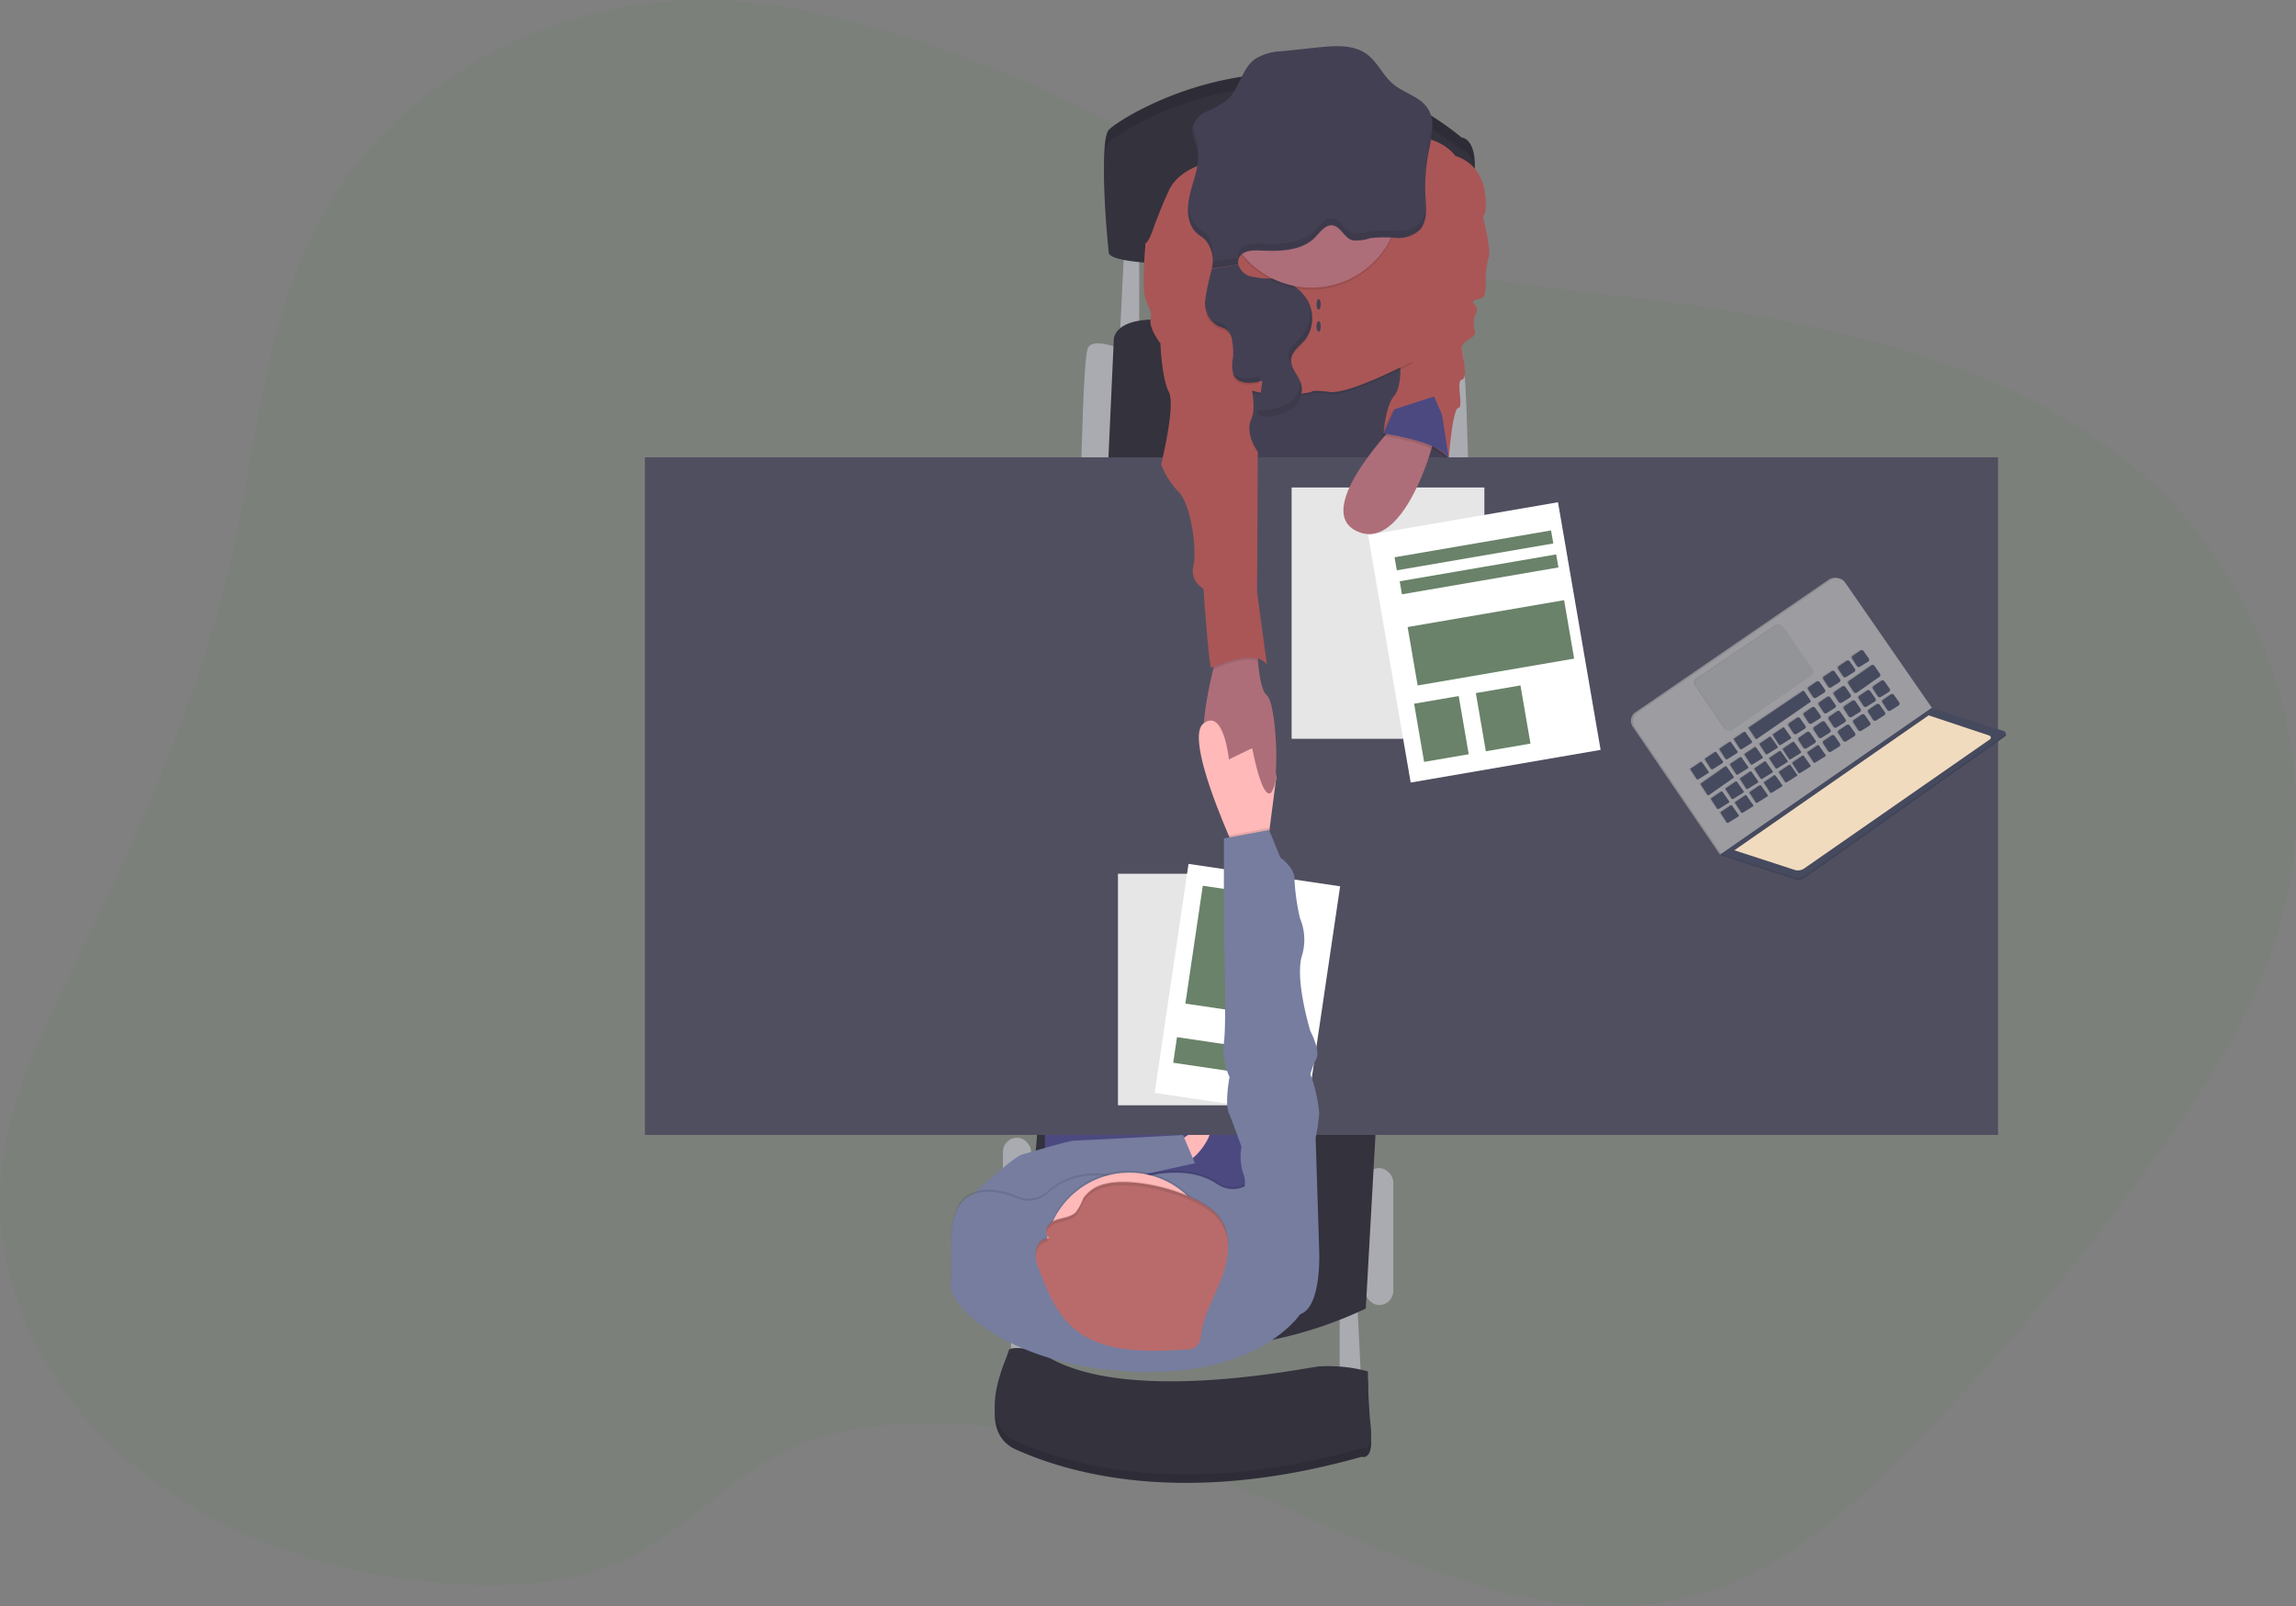<svg xmlns="http://www.w3.org/2000/svg" width="271.771" height="190.153" viewBox="0 0 271.771 190.153">
  <rect x="0" y="0" width="271.771" height="190.153" fill="#808080" stroke="none"/>
  <g id="Group_865" data-name="Group 865" transform="translate(-1174.115 -4639.173)">
    <g id="undraw_interview_rmcf" transform="translate(1174.114 4639.163)">
      <path id="Path_188" data-name="Path 188" d="M173.539,78.027c-11.047-4.2-22.721-7.711-34.638-7.27-17.522.647-34.342,10.506-42.58,24.982-6.989,12.266-7.851,26.642-10.862,40.253-3.7,16.768-10.814,32.708-18.4,48.293-4.076,8.373-8.378,16.926-9.047,26.1C57.08,223.131,63.59,235.827,73.8,244.3s23.769,12.947,37.378,13.922c7.242.519,14.81.038,21.242-3.116,6.806-3.337,11.767-9.365,18.6-12.654,6.332-3.048,13.74-3.474,20.849-3.078a98.926,98.926,0,0,1,27.218,5.415c9.937,3.489,19.177,8.546,29.078,12.085s20.992,5.515,31.124,2.562c9.526-2.775,17.046-9.513,23.827-16.336A289.576,289.576,0,0,0,313.5,207.158c6.119-8.576,11.814-17.622,14.519-27.617,5.174-19.109-1.945-40.667-17.735-53.717-13.083-10.812-30.64-15.5-47.826-18.352-15.672-2.6-33.793-2.757-48.22-9.526C200.484,91.484,187.965,83.517,173.539,78.027Z" transform="translate(-57.92 -70.71)" fill="#698269" opacity="0.2"/>
      <path id="Path_189" data-name="Path 189" d="M632.58,617v9.107h2.589l-.5-9.776Z" transform="translate(-474.008 -461.824)" fill="#aaabb0"/>
      <path id="Path_190" data-name="Path 190" d="M477.41,609.669v9.107H480L479.5,609Z" transform="translate(-357.735 -456.331)" fill="#aaabb0"/>
      <rect id="Rectangle_73" data-name="Rectangle 73" width="3.341" height="16.211" rx="1.671" transform="translate(161.58 138.298)" fill="#aaabb0"/>
      <rect id="Rectangle_74" data-name="Rectangle 74" width="3.341" height="19.803" rx="1.671" transform="translate(118.715 134.703)" fill="#aaabb0"/>
      <path id="Path_191" data-name="Path 191" d="M732.84,233.492s3.342-1.421,3.843,0,.752,13.7.752,13.7h-3.176Z" transform="translate(-563.654 -192.205)" fill="#aaabb0"/>
      <path id="Path_192" data-name="Path 192" d="M573.1,233.492s-3.344-1.421-3.845,0-.752,13.7-.752,13.7h3.176Z" transform="translate(-440.51 -192.205)" fill="#aaabb0"/>
      <path id="Path_193" data-name="Path 193" d="M529.411,115.251l-.5,10.195h2.256V115Z" transform="translate(-396.325 -86.165)" fill="#aaabb0"/>
      <path id="Path_194" data-name="Path 194" d="M581.17,238.77l.669-14.707s-.251-3.259,7.686-2.256,31.169,3.008,31.169,3.008V238.77Z" transform="translate(-450.004 -183.78)" fill="#33323d"/>
      <path id="Path_195" data-name="Path 195" d="M582.448,597.049l-1.253,22.476a48.712,48.712,0,0,1-40.695.5l2.005-23.646Z" transform="translate(-419.529 -464.6)" fill="#33323d"/>
      <path id="Path_196" data-name="Path 196" d="M580.25,161.348l.416,14.539h25.9l-1.5-19.217Z" transform="translate(-434.795 -117.389)" fill="#444053"/>
      <rect id="Rectangle_75" data-name="Rectangle 75" width="24.401" height="30.916" transform="translate(123.686 122.838)" fill="#4c4981"/>
      <path id="Path_197" data-name="Path 197" d="M612.812,604.832s3.509-2.757,4.094-1.923-2.086,4.429-3.173,4.011S612.812,604.832,612.812,604.832Z" transform="translate(-473.707 -469.375)" fill="#ffb9b9"/>
      <rect id="Rectangle_76" data-name="Rectangle 76" width="160.174" height="80.216" transform="translate(76.333 54.154)" fill="#504f60"/>
      <path id="Path_198" data-name="Path 198" d="M579.835,125.16s-1.253-11.7,0-13.118,22.31-14.875,41.78.917c0,0,1.837.085,1.5,4.261a50.153,50.153,0,0,0,.04,7.939S581.256,128.169,579.835,125.16Z" transform="translate(-448.586 -96.659)" fill="#33323d"/>
      <path id="Path_199" data-name="Path 199" d="M579.835,125.16s-1.253-11.7,0-13.118,22.31-14.875,41.78.917c0,0,1.837.085,1.5,4.261a50.153,50.153,0,0,0,.04,7.939S581.256,128.169,579.835,125.16Z" transform="translate(-448.586 -96.659)" opacity="0.1"/>
      <path id="Path_200" data-name="Path 200" d="M579.835,131.16s-1.253-11.7,0-13.118,22.31-14.875,41.78.917c0,0,1.837.085,1.5,4.261a50.153,50.153,0,0,0,.04,7.939S581.256,134.169,579.835,131.16Z" transform="translate(-448.586 -101.154)" fill="#33323d"/>
      <path id="Path_201" data-name="Path 201" d="M722.731,169.05s1.336,5.014.92,5.848a10.1,10.1,0,0,0-.341,3.176s.09,1.5-.579,1.669-1.253.251-.712.752,0,1.253,0,1.253a3.906,3.906,0,0,0,0,1.923c.293.752-1.715,1.065-1.544,2.005s.732,3.592,0,3.677.251,3.342-.409,3.342-1.128,5.848-1.128,5.848-4.637-3.926-7.728-2.84c0,0,.251-3.259,1.253-4.429s.7-4.176.7-4.176l4.974-14.958Z" transform="translate(-547.446 -144.391)" fill="#aa5656"/>
      <path id="Path_202" data-name="Path 202" d="M634.205,391.808c-1.085,1.2-2.256-5.212-2.256-5.212s-3.091,4.261-5.1,1.421c-1.389-1.968-.293-7.543.5-10.779.356-1.439.657-2.417.657-2.417l4.512-.752s.015.983.115,2.176c.135,1.612.429,3.612,1.053,4.091C634.792,381.167,635.293,390.6,634.205,391.808Z" transform="translate(-483.738 -298.017)" fill="#ae6e79"/>
      <path id="Path_203" data-name="Path 203" d="M611.239,138.388s-7.856-.083-9.776,4.094-2.005,5.6-2.757,6.267,8.187,4.179,8.187,4.179l.419,14.371a4.775,4.775,0,0,1,4.595-.973,15.462,15.462,0,0,0,6.435,0s-.168-.3,2.173,0,9.776-3.622,9.776-3.622.123-6.287-.043-7.626,5.3-11.175,5.3-11.175,4.261-4.094-.165-5.515c0,0-1.567-2.361-5.6-2.339S611.239,138.388,611.239,138.388Z" transform="translate(-463.11 -119.663)" opacity="0.1"/>
      <path id="Path_204" data-name="Path 204" d="M611.239,137.388s-7.856-.083-9.776,4.094-2.005,5.6-2.757,6.267,8.187,4.179,8.187,4.179l.419,14.371a4.775,4.775,0,0,1,4.595-.973,15.462,15.462,0,0,0,6.435,0s-.168-.3,2.173,0,9.776-3.622,9.776-3.622,2.923-4.763,2.757-6.1,5.848-11.448,5.848-11.448.92-5.347-3.509-6.768c0,0-1.567-2.361-5.6-2.339S611.239,137.388,611.239,137.388Z" transform="translate(-463.11 -118.913)" fill="#aa5656"/>
      <path id="Path_205" data-name="Path 205" d="M636.2,376.246c-1.722-.536-4.424.647-5.284,1,.356-1.439.657-2.417.657-2.417l4.512-.752S636.1,375.063,636.2,376.246Z" transform="translate(-487.283 -298.025)" opacity="0.1"/>
      <path id="Path_206" data-name="Path 206" d="M600.6,185.71h-2.422s-.5,5.1,0,6.6.752,1.286.584,2.4,1.171,2.818,1.171,2.818.165,4.2,1,5.766-.92,8.578-.92,8.578a10.09,10.09,0,0,0,2.088,3.259c1.421,1.419,2.173,6.683,1.755,8.688a2.408,2.408,0,0,0,1.171,2.757s.669,9.36.92,9.36,5.1-2.507,6.6-.336L611.374,227l.085-16.627s-1.589-2.091-.752-3.928-.669-6.184-.669-6.184l-2.173-9.691Z" transform="translate(-462.579 -156.875)" fill="#aa5656"/>
      <path id="Path_207" data-name="Path 207" d="M532.877,711.711s-3.509-.752-3.592,0-4.179,8.44.92,10.7,18.715,7.1,40.86.835c0,0,1.419.5,1.085-2.589s-.333-6.517-.333-6.517a17.945,17.945,0,0,0-5.851-.584C563.459,713.887,541.651,718.314,532.877,711.711Z" transform="translate(-409.901 -550.77)" fill="#33323d"/>
      <path id="Path_208" data-name="Path 208" d="M532.877,711.711s-3.509-.752-3.592,0-4.179,8.44.92,10.7,18.715,7.1,40.86.835c0,0,1.419.5,1.085-2.589s-.333-6.517-.333-6.517a17.945,17.945,0,0,0-5.851-.584C563.459,713.887,541.651,718.314,532.877,711.711Z" transform="translate(-409.901 -550.77)" opacity="0.1"/>
      <path id="Path_209" data-name="Path 209" d="M532.877,707.711s-3.509-.752-3.592,0-4.179,8.44.92,10.7,18.715,7.1,40.86.835c0,0,1.419.5,1.085-2.589s-.333-6.518-.333-6.518a17.941,17.941,0,0,0-5.851-.584C563.459,709.887,541.651,714.314,532.877,707.711Z" transform="translate(-409.901 -547.773)" fill="#33323d"/>
      <path id="Path_210" data-name="Path 210" d="M627.787,196.191a33.019,33.019,0,0,0-.78,3.645,3.124,3.124,0,0,0,1.549,3.138,5.22,5.22,0,0,1,.925.376,2.034,2.034,0,0,1,.714,1.386,7.571,7.571,0,0,1,.088,2.061,3.488,3.488,0,0,0,.13,2.041c.6,1.07,2.161.912,3.349.612l-.409,3.166a.6.6,0,0,0,.732.835,6.388,6.388,0,0,0,2.981-.752,2.682,2.682,0,0,0,1.376-2.577c-.2-1.183-1.419-2.123-1.253-3.311.128-.92,1.028-1.5,1.619-2.211a4.252,4.252,0,0,0,.288-4.723,5.373,5.373,0,0,0-4.131-2.537,11.062,11.062,0,0,1-2.757-.3,2.091,2.091,0,0,1-1.278-1.349" transform="translate(-484.345 -164.353)" fill="#444053"/>
      <path id="Path_211" data-name="Path 211" d="M513.84,615.674l.875-1.905s4.723-4.4,5.808-4.708,5.515-1.652,6.184-1.652,12.87-.669,12.87-.669L541,610.084l-15.311,3.361-5.161,3.76Z" transform="translate(-399.552 -472.363)" fill="#767d9f"/>
      <path id="Path_212" data-name="Path 212" d="M633.169,417.7l-.8,6.154-.308,2.369-3.592.5s-.389-.832-.937-2.111c-1.667-3.88-4.805-11.882-2.986-13.263,2.419-1.84,3.008,4.261,3.008,4.261l2.757-1.339Z" transform="translate(-482.094 -325.69)" fill="#ffb9b9"/>
      <rect id="Rectangle_77" data-name="Rectangle 77" width="18.141" height="27.406" transform="translate(132.334 103.454)" fill="#fff"/>
      <rect id="Rectangle_78" data-name="Rectangle 78" width="18.141" height="27.406" transform="translate(132.334 103.454)" opacity="0.1"/>
      <rect id="Rectangle_79" data-name="Rectangle 79" width="18.141" height="27.406" transform="translate(140.683 102.285) rotate(8.41)" fill="#fff"/>
      <rect id="Rectangle_80" data-name="Rectangle 80" width="9.338" height="14.105" transform="translate(142.372 104.871) rotate(8.41)" fill="#698269"/>
      <rect id="Rectangle_81" data-name="Rectangle 81" width="11.313" height="3.063" transform="translate(139.319 122.796) rotate(8.41)" fill="#698269"/>
      <circle id="Ellipse_27" data-name="Ellipse 27" cx="10.486" cy="10.486" r="10.486" transform="translate(144.745 13.336)" opacity="0.1"/>
      <circle id="Ellipse_28" data-name="Ellipse 28" cx="10.486" cy="10.486" r="10.486" transform="translate(144.745 13.085)" fill="#ae6e79"/>
      <path id="Path_213" data-name="Path 213" d="M624.857,118.381a1.193,1.193,0,0,1,.073-.81c.4-.83,1.534-.9,2.454-.86,2.163.1,4.537.113,6.229-1.253.7-.562,1.486-1.973,2.507-1.7.907.238,1.286,1.469,2.231,1.742a4.579,4.579,0,0,0,2.091-.251,15.1,15.1,0,0,1,3.048-.025,3.75,3.75,0,0,0,2.818-.93c.938-1,.785-2.569.7-3.943a21.23,21.23,0,0,1,.358-5.3c.341-1.735.865-3.675-.093-5.161-.912-1.416-2.8-1.8-4.094-2.89-1.208-1-1.847-2.61-3.123-3.54-1.607-1.171-3.79-1-5.766-.8l-4.287.456a6.406,6.406,0,0,0-3.166.91c-1.642,1.188-1.867,3.657-3.422,4.958a13.925,13.925,0,0,1-2.366,1.293,2.842,2.842,0,0,0-1.642,2.005,6.167,6.167,0,0,0,.529,2.171c.469,1.73-.263,3.509-.732,5.252s-.559,3.858.8,5.014c.276.236.6.416.865.662a3.8,3.8,0,0,1,.832,3.479" transform="translate(-478.272 -87.039)" fill="#444053"/>
      <ellipse id="Ellipse_29" data-name="Ellipse 29" cx="0.251" cy="0.627" rx="0.251" ry="0.627" transform="translate(155.835 35.416)" fill="#444053"/>
      <ellipse id="Ellipse_30" data-name="Ellipse 30" cx="0.251" cy="0.627" rx="0.251" ry="0.627" transform="translate(155.835 38.028)" fill="#444053"/>
      <path id="Path_214" data-name="Path 214" d="M651.109,427.211a4.592,4.592,0,0,0,.549-2.146l-2.988-3.725S649.936,428.562,651.109,427.211Z" transform="translate(-500.583 -333.438)" fill="#ae6e79"/>
      <path id="Path_215" data-name="Path 215" d="M548.167,640.3s-4.9,7.58-20.222,6.768c-14.431-.752-21.475-7.854-21.139-10.36s-.92-8.608,2.171-10.363c1.792-1.015,4.151-.414,5.816.273a3.284,3.284,0,0,0,3.452-.619c1.522-1.371,4.359-2.915,8.839-1.7a3.185,3.185,0,0,0,1.755-.033c1.865-.569,6.3-1.557,9.526.637a3.258,3.258,0,0,0,3.489.133L541.9,625c1.5-.92,8.523,7.771,8.523,7.771S550.757,639.461,548.167,640.3Z" transform="translate(-394.273 -484.952)" opacity="0.1"/>
      <path id="Path_216" data-name="Path 216" d="M548.167,641.3s-4.9,7.58-20.222,6.768c-14.431-.752-21.475-7.854-21.139-10.36s-.92-8.608,2.171-10.363c1.792-1.015,4.151-.414,5.816.273a3.284,3.284,0,0,0,3.452-.619c1.522-1.371,4.359-2.915,8.839-1.7a3.184,3.184,0,0,0,1.755-.033c1.865-.569,6.3-1.557,9.526.637a3.259,3.259,0,0,0,3.489.133L541.9,626c1.5-.92,8.523,7.771,8.523,7.771S550.757,640.461,548.167,641.3Z" transform="translate(-394.273 -485.702)" fill="#767d9f"/>
      <circle id="Ellipse_31" data-name="Ellipse 31" cx="9.987" cy="9.987" r="9.987" transform="translate(123.686 138.588)" opacity="0.1"/>
      <circle id="Ellipse_32" data-name="Ellipse 32" cx="9.987" cy="9.987" r="9.987" transform="translate(123.686 138.839)" fill="#ffb9b9"/>
      <path id="Path_217" data-name="Path 217" d="M555.128,629.233a4.163,4.163,0,0,0-2.592,1.715,6.915,6.915,0,0,1-.862,1.627c-.632.634-1.7.647-2.552,1s-1.419,1.609-.582,2.005a1.867,1.867,0,0,0-1.627,1.649,4.905,4.905,0,0,0,.489,2.359c.958,2.467,1.988,5.041,4.1,6.8,3.439,2.863,8.623,2.73,13.243,2.426a2.166,2.166,0,0,0,1.086-.251,2.013,2.013,0,0,0,.647-1.522c.348-2.376,1.637-4.535,2.479-6.8s1.188-4.933-.231-6.941C566.637,630.318,558.643,628.28,555.128,629.233Z" transform="translate(-424.318 -489.04)" fill="#b96b6b"/>
      <path id="Path_218" data-name="Path 218" d="M642.938,461.848l-.308,2.369-3.592.5s-.389-.832-.938-2.111l4.78-.9Z" transform="translate(-492.663 -363.688)" opacity="0.1"/>
      <path id="Path_219" data-name="Path 219" d="M644.826,514.936l2.091-2.424-.419-13.369a21.671,21.671,0,0,0,.419-2.925,17.889,17.889,0,0,0-1.045-4.595,9.952,9.952,0,0,1,.709-1.84c.5-1-.707-3.259-.707-3.259s-1.8-5.848-1.048-8.774a6.567,6.567,0,0,0-.183-4.595,25.5,25.5,0,0,1-.652-4.595c.083-1.336-1.672-2.592-1.672-2.592l-1.336-3.259-5.347,1v11.28s.333,10.779,0,12.87a7.643,7.643,0,0,0,.667,4.094s-.584,3.091-.083,4.261,1.5,4.011,1.5,4.011a6.517,6.517,0,0,0,.168,3.048,2.859,2.859,0,0,1,0,2.3Z" transform="translate(-490.766 -364.438)" fill="#767d9f"/>
      <g id="Group_5" data-name="Group 5" transform="translate(140.632 14.517)" opacity="0.1">
        <path id="Path_220" data-name="Path 220" d="M731.365,131.257a21.218,21.218,0,0,0-.379,4.454,21.313,21.313,0,0,1,.389-3.7,14.319,14.319,0,0,0,.441-3.422A20.793,20.793,0,0,1,731.365,131.257Z" transform="translate(-702.894 -128.59)"/>
        <path id="Path_221" data-name="Path 221" d="M620.91,171.031c-.268-.251-.589-.426-.865-.664a3.441,3.441,0,0,1-1.1-2.507,3.834,3.834,0,0,0,1.1,3.259c.276.238.6.419.865.664a3.063,3.063,0,0,1,.907,2.093A3.442,3.442,0,0,0,620.91,171.031Z" transform="translate(-618.933 -158.016)"/>
        <path id="Path_222" data-name="Path 222" d="M621.618,133.676a4.725,4.725,0,0,0-.135-1.577c-.145-.536-.406-1.06-.5-1.6a1.669,1.669,0,0,1-.028.181,6.281,6.281,0,0,0,.529,2.171A4.264,4.264,0,0,1,621.618,133.676Z" transform="translate(-620.441 -130.021)"/>
        <path id="Path_223" data-name="Path 223" d="M654.771,169.506a3.72,3.72,0,0,1-2.818.93,14.915,14.915,0,0,0-3.048.028,4.415,4.415,0,0,1-2.091.251c-.945-.273-1.324-1.5-2.229-1.742-1.03-.271-1.815,1.141-2.507,1.7-1.692,1.354-4.066,1.341-6.229,1.253-.92-.043-2.056.03-2.452.862a1.163,1.163,0,0,0-.073.81l-3.063.481a5.947,5.947,0,0,1-.083.752l3.146-.5a1.163,1.163,0,0,1,.073-.81c.4-.832,1.532-.9,2.452-.862,2.163.1,4.537.113,6.229-1.253.7-.562,1.487-1.973,2.507-1.7.9.236,1.283,1.469,2.229,1.742a4.613,4.613,0,0,0,2.091-.251,14.916,14.916,0,0,1,3.048-.028,3.75,3.75,0,0,0,2.818-.93,3.987,3.987,0,0,0,.752-2.938A3.271,3.271,0,0,1,654.771,169.506Z" transform="translate(-627.361 -157.596)"/>
      </g>
      <g id="Group_6" data-name="Group 6" transform="translate(142.702 36.178)" opacity="0.1">
        <path id="Path_224" data-name="Path 224" d="M629.326,219.3a5.068,5.068,0,0,0-.925-.376,2.4,2.4,0,0,1-1.211-1.238,2.682,2.682,0,0,0,1.461,1.99,5.078,5.078,0,0,1,.925.376,1.388,1.388,0,0,1,.444.519A1.934,1.934,0,0,0,629.326,219.3Z" transform="translate(-627.19 -217.016)"/>
        <path id="Path_225" data-name="Path 225" d="M642.929,246.864c-1.156.293-2.665.446-3.3-.534a1.723,1.723,0,0,0,.2.674c.542.965,1.865.932,2.99.694Z" transform="translate(-636.511 -238.476)"/>
        <path id="Path_226" data-name="Path 226" d="M656.832,251.2a2.689,2.689,0,0,1-1.379,2.567,6.549,6.549,0,0,1-2.981.752,1.023,1.023,0,0,1-.486-.055.6.6,0,0,0,.737.807,6.388,6.388,0,0,0,2.981-.752,2.679,2.679,0,0,0,1.376-2.577,2.84,2.84,0,0,0-.248-.742Z" transform="translate(-645.732 -242.126)"/>
        <path id="Path_227" data-name="Path 227" d="M668.79,215a4.126,4.126,0,0,1-.752,3.547c-.592.717-1.491,1.291-1.619,2.211a2.089,2.089,0,0,0,.251,1.221,1.63,1.63,0,0,1,0-.469c.128-.92,1.028-1.5,1.619-2.211A4.218,4.218,0,0,0,668.79,215Z" transform="translate(-656.577 -215)"/>
      </g>
      <g id="Group_7" data-name="Group 7" transform="translate(122.572 139.845)" opacity="0.1">
        <path id="Path_228" data-name="Path 228" d="M552.844,633.632c.852-.354,1.918-.366,2.552-1a6.948,6.948,0,0,0,.862-1.624,4.12,4.12,0,0,1,2.589-1.715c3.509-.953,11.511,1.083,13.6,4.033a5.478,5.478,0,0,1,.958,3.028,5.661,5.661,0,0,0-.955-3.527c-2.086-2.95-10.08-4.986-13.6-4.033a4.14,4.14,0,0,0-2.589,1.715,6.955,6.955,0,0,1-.862,1.624c-.634.634-1.7.647-2.552,1a1.514,1.514,0,0,0-.955,1.592A1.724,1.724,0,0,1,552.844,633.632Z" transform="translate(-550.61 -628.555)"/>
        <path id="Path_229" data-name="Path 229" d="M546.917,657.128a1.86,1.86,0,0,1,1.627-1.65.666.666,0,0,1-.383-.429,1.948,1.948,0,0,0-1.253,1.577,2.65,2.65,0,0,0,0,.614A.43.43,0,0,0,546.917,657.128Z" transform="translate(-546.889 -648.408)"/>
      </g>
      <rect id="Rectangle_82" data-name="Rectangle 82" width="22.811" height="29.748" transform="translate(152.889 57.723)" fill="#fff"/>
      <rect id="Rectangle_83" data-name="Rectangle 83" width="22.811" height="29.748" transform="translate(152.889 57.723)" opacity="0.1"/>
      <rect id="Rectangle_84" data-name="Rectangle 84" width="22.811" height="29.748" transform="translate(161.936 63.336) rotate(-9.76)" fill="#fff"/>
      <rect id="Rectangle_85" data-name="Rectangle 85" width="5.359" height="6.989" transform="translate(167.384 83.321) rotate(-9.76)" fill="#698269"/>
      <rect id="Rectangle_86" data-name="Rectangle 86" width="5.359" height="6.989" transform="translate(174.693 82.063) rotate(-9.76)" fill="#698269"/>
      <rect id="Rectangle_87" data-name="Rectangle 87" width="18.794" height="7.02" transform="translate(166.616 74.243) rotate(-9.744)" fill="#698269"/>
      <rect id="Rectangle_88" data-name="Rectangle 88" width="18.794" height="1.566" transform="translate(165.072 65.986) rotate(-9.744)" fill="#698269"/>
      <rect id="Rectangle_89" data-name="Rectangle 89" width="18.794" height="1.566" transform="translate(165.68 68.825) rotate(-9.744)" fill="#698269"/>
      <path id="Path_230" data-name="Path 230" d="M698.972,268.71s-10.486,10.528-5.222,13.2,8.691-8.9,8.691-8.9l.832-2.632Z" transform="translate(-533.256 -219.069)" fill="#ae6e79"/>
      <path id="Path_231" data-name="Path 231" d="M711.466,260.474l-1.3,2.863s6.392.9,7.728,2.83l-.792-5.051-.94-2.156Z" transform="translate(-546.667 -211.763)" opacity="0.1"/>
      <path id="Path_232" data-name="Path 232" d="M712.466,259.474l-1.3,2.863s6.392.9,7.728,2.83l-.792-5.051-.94-2.156Z" transform="translate(-547.416 -211.013)" fill="#4c4981"/>
      <path id="Path_233" data-name="Path 233" d="M812.368,403.26l-.138.1.19.085.206-.018.025-.143Z" transform="translate(-608.624 -302.165)" fill="#464a5f"/>
      <path id="Path_234" data-name="Path 234" d="M812.368,403.26l-.138.1.19.085.206-.018.025-.143Z" transform="translate(-608.624 -302.165)" opacity="0.1"/>
      <path id="Path_235" data-name="Path 235" d="M812.031,402.735l-.14.09-.11-.135.068-.11.063-.02Z" transform="translate(-608.287 -301.64)" fill="#9c9ca1"/>
      <path id="Path_236" data-name="Path 236" d="M812.031,402.735l-.14.09-.11-.135.068-.11.063-.02Z" transform="translate(-608.287 -301.64)" opacity="0.1"/>
      <path id="Path_237" data-name="Path 237" d="M863.4,358.97l-10.263-14.822a1.221,1.221,0,0,0-1.7-.313l-22.877,15.7a1.226,1.226,0,0,0-.318,1.7l10.235,15.01Z" transform="translate(-634.98 -275.199)" fill="#9c9ca1"/>
      <path id="Path_238" data-name="Path 238" d="M863.4,358.97l-10.263-14.822a1.221,1.221,0,0,0-1.7-.313l-22.877,15.7a1.226,1.226,0,0,0-.318,1.7l10.235,15.01Z" transform="translate(-634.98 -275.199)" opacity="0.1"/>
      <path id="Path_239" data-name="Path 239" d="M864.4,359.109l-10.263-14.822a1.223,1.223,0,0,0-1.7-.313l-22.874,15.712a1.228,1.228,0,0,0-.321,1.7l10.235,15.018Z" transform="translate(-635.727 -275.303)" fill="#9c9ca1"/>
      <path id="Path_240" data-name="Path 240" d="M904.36,408.507l-8.523-2.737L870.91,423.049l8.658,2.833a1.311,1.311,0,0,0,1.161-.175l23.7-16.735a.251.251,0,0,0-.07-.464Z" transform="translate(-667.113 -321.771)" fill="#464a5f"/>
      <path id="Path_241" data-name="Path 241" d="M904.36,408.507l-8.523-2.737L870.91,423.049l8.658,2.833a1.311,1.311,0,0,0,1.161-.175l23.7-16.735a.251.251,0,0,0-.07-.464Z" transform="translate(-667.113 -321.771)" opacity="0.1"/>
      <path id="Path_242" data-name="Path 242" d="M904.15,407.81l-8.523-2.74L870.7,422.349l8.658,2.828a1.3,1.3,0,0,0,1.161-.173l23.7-16.735a.251.251,0,0,0-.07-.459Z" transform="translate(-666.956 -321.247)" fill="#464a5f"/>
      <g id="Group_8" data-name="Group 8" transform="translate(199.938 76.935)" opacity="0.1">
        <path id="Path_243" data-name="Path 243" d="M948.057,399.352l-.629-.9a.251.251,0,0,0-.341-.063l-.935.624a.251.251,0,0,0-.068.338l.579.89a.251.251,0,0,0,.339.073l.985-.619A.251.251,0,0,0,948.057,399.352Z" transform="translate(-923.352 -393.142)"/>
        <path id="Path_244" data-name="Path 244" d="M941.352,404l-.632-.9a.251.251,0,0,0-.341-.063l-.932.629a.25.25,0,0,0-.07.338l.579.89a.251.251,0,0,0,.338.075l.988-.619a.251.251,0,0,0,.07-.351Z" transform="translate(-918.327 -396.627)"/>
        <path id="Path_245" data-name="Path 245" d="M934.307,408.869l-.632-.9a.251.251,0,0,0-.341-.063l-.935.629a.251.251,0,0,0-.068.341l.579.89a.251.251,0,0,0,.338.073l.985-.619a.251.251,0,0,0,.073-.351Z" transform="translate(-913.046 -400.276)"/>
        <path id="Path_246" data-name="Path 246" d="M927.188,413.805l-.632-.9a.251.251,0,0,0-.338-.063l-.935.632a.251.251,0,0,0-.068.338l.579.89a.251.251,0,0,0,.336.075l.988-.622a.251.251,0,0,0,.07-.348Z" transform="translate(-907.714 -403.973)"/>
        <path id="Path_247" data-name="Path 247" d="M920.062,418.739l-.632-.9a.251.251,0,0,0-.341-.063l-.933.629a.251.251,0,0,0-.07.338l.579.89a.251.251,0,0,0,.338.075l.988-.622a.251.251,0,0,0,.07-.348Z" transform="translate(-902.374 -407.672)"/>
        <path id="Path_248" data-name="Path 248" d="M912.866,423.628l-.785-1.118a.113.113,0,0,0-.158-.03l-1.148.775a.113.113,0,0,0-.032.158l.719,1.105a.115.115,0,0,0,.158.035l1.213-.752a.115.115,0,0,0,.033-.173Z" transform="translate(-896.884 -411.212)"/>
        <path id="Path_249" data-name="Path 249" d="M905.731,428.558l-.79-1.118a.115.115,0,0,0-.16-.03l-1.148.775a.115.115,0,0,0-.03.158l.719,1.105a.11.11,0,0,0,.158.035l1.211-.752a.113.113,0,0,0,.04-.173Z" transform="translate(-891.534 -414.906)"/>
        <path id="Path_250" data-name="Path 250" d="M899.438,432.966l-.785-1.108a.115.115,0,0,0-.158-.028l-1.148.772a.118.118,0,0,0-.033.16l.719,1.105a.118.118,0,0,0,.158.035l1.213-.752a.115.115,0,0,0,.033-.186Z" transform="translate(-886.823 -418.219)"/>
        <path id="Path_251" data-name="Path 251" d="M892.375,437.816l-.785-1.118a.115.115,0,0,0-.158-.028l-1.148.772a.115.115,0,0,0-.033.16l.719,1.106a.118.118,0,0,0,.158.035l1.213-.752a.118.118,0,0,0,.033-.175Z" transform="translate(-881.53 -421.846)"/>
        <path id="Path_252" data-name="Path 252" d="M885.536,442.508l-.785-1.118a.113.113,0,0,0-.158-.03l-1.148.775a.113.113,0,0,0-.033.158l.719,1.105a.116.116,0,0,0,.158.035l1.213-.752a.115.115,0,0,0,.033-.173Z" transform="translate(-876.405 -425.36)"/>
        <path id="Path_253" data-name="Path 253" d="M878.717,447.289l-.777-1.12a.115.115,0,0,0-.158-.028l-1.148.772a.115.115,0,0,0-.033.16l.72,1.105a.118.118,0,0,0,.158.035l1.213-.752a.115.115,0,0,0,.025-.173Z" transform="translate(-871.301 -428.942)"/>
        <path id="Path_254" data-name="Path 254" d="M871.856,452.018l-.785-1.118a.113.113,0,0,0-.158-.03l-1.148.77a.113.113,0,0,0-.032.158l.719,1.105a.115.115,0,0,0,.158.035l1.213-.752a.115.115,0,0,0,.033-.168Z" transform="translate(-866.154 -432.486)"/>
        <path id="Path_255" data-name="Path 255" d="M943.575,392.842l-.632-.9a.251.251,0,0,0-.341-.063l-.925.632a.251.251,0,0,0-.07.338l.579.89a.251.251,0,0,0,.338.073l.988-.619A.251.251,0,0,0,943.575,392.842Z" transform="translate(-919.998 -388.264)"/>
        <path id="Path_256" data-name="Path 256" d="M933.7,378.6l-.632-.907a.251.251,0,0,0-.338-.063l-.935.629a.251.251,0,0,0-.07.338l.579.89a.251.251,0,0,0,.338.075l.988-.619A.251.251,0,0,0,933.7,378.6Z" transform="translate(-912.594 -377.59)"/>
        <path id="Path_257" data-name="Path 257" d="M936.847,397.493l-.632-.9a.25.25,0,0,0-.338-.063l-.935.629a.251.251,0,0,0-.068.338l.577.89a.251.251,0,0,0,.338.075l.988-.619a.251.251,0,0,0,.07-.351Z" transform="translate(-914.953 -391.752)"/>
        <path id="Path_258" data-name="Path 258" d="M929.8,402.359l-.632-.9a.251.251,0,0,0-.341-.063l-.933.622a.251.251,0,0,0-.07.341l.579.89a.251.251,0,0,0,.338.073l.988-.619A.251.251,0,0,0,929.8,402.359Z" transform="translate(-909.669 -395.398)"/>
        <path id="Path_259" data-name="Path 259" d="M922.677,407.292l-.629-.9a.251.251,0,0,0-.341-.063l-.935.639a.251.251,0,0,0-.068.338l.579.89a.251.251,0,0,0,.338.073l.985-.619a.25.25,0,0,0,.07-.356Z" transform="translate(-904.335 -399.092)"/>
        <path id="Path_260" data-name="Path 260" d="M927.152,383.493l-.632-.9a.251.251,0,0,0-.339-.063l-.935.629a.251.251,0,0,0-.07.338l.579.89a.251.251,0,0,0,.338.075l.988-.619a.251.251,0,0,0,.07-.351Z" transform="translate(-907.686 -381.262)"/>
        <path id="Path_261" data-name="Path 261" d="M920.112,388.362l-.632-.9a.251.251,0,0,0-.341-.063l-.932.622a.251.251,0,0,0-.07.338l.579.89a.251.251,0,0,0,.338.073l.988-.619A.251.251,0,0,0,920.112,388.362Z" transform="translate(-902.411 -384.907)"/>
        <path id="Path_262" data-name="Path 262" d="M912.988,393.3l-.632-.9a.251.251,0,0,0-.339-.065l-.935.639a.251.251,0,0,0-.068.338l.579.89a.251.251,0,0,0,.338.075l.985-.622a.251.251,0,0,0,.07-.356Z" transform="translate(-897.074 -388.607)"/>
        <path id="Path_263" data-name="Path 263" d="M915.58,412.227l-.632-.9a.251.251,0,0,0-.338-.065l-.927.632a.251.251,0,0,0-.068.338l.569.89a.251.251,0,0,0,.336.075l.988-.622a.25.25,0,0,0,.073-.348Z" transform="translate(-899.022 -402.792)"/>
        <path id="Path_264" data-name="Path 264" d="M908.432,417.159l-.632-.9a.251.251,0,0,0-.341-.063l-.932.629a.251.251,0,0,0-.07.338l.579.89a.251.251,0,0,0,.338.075l.988-.619a.251.251,0,0,0,.07-.351Z" transform="translate(-893.659 -406.488)"/>
        <path id="Path_265" data-name="Path 265" d="M901.236,422.048l-.785-1.118a.113.113,0,0,0-.158-.03l-1.148.775a.113.113,0,0,0-.033.158l.719,1.105a.113.113,0,0,0,.158.035l1.213-.752a.115.115,0,0,0,.033-.173Z" transform="translate(-888.169 -410.028)"/>
        <path id="Path_266" data-name="Path 266" d="M894.935,426.419l-.785-1.121a.115.115,0,0,0-.158-.028l-1.146.772a.118.118,0,0,0-.033.16l.719,1.105a.118.118,0,0,0,.158.035l1.213-.752a.11.11,0,0,0,.03-.173Z" transform="translate(-883.451 -413.303)"/>
        <path id="Path_267" data-name="Path 267" d="M887.866,431.306l-.785-1.118a.115.115,0,0,0-.158-.028l-1.148.772a.113.113,0,0,0-.033.158l.719,1.108a.118.118,0,0,0,.158.035l1.213-.752a.118.118,0,0,0,.033-.176Z" transform="translate(-878.151 -416.968)"/>
        <path id="Path_268" data-name="Path 268" d="M881.026,436.038l-.785-1.118a.113.113,0,0,0-.158-.03l-1.148.765a.113.113,0,0,0-.033.158l.719,1.106a.115.115,0,0,0,.158.035l1.213-.752a.115.115,0,0,0,.033-.163Z" transform="translate(-873.026 -420.511)"/>
        <path id="Path_269" data-name="Path 269" d="M925.117,395.593l-.632-.9a.251.251,0,0,0-.338-.063l-.935.632a.25.25,0,0,0-.068.338l.579.89a.251.251,0,0,0,.336.073l.988-.619a.251.251,0,0,0,.07-.351Z" transform="translate(-906.163 -390.328)"/>
        <path id="Path_270" data-name="Path 270" d="M917.982,400.522l-.632-.9a.251.251,0,0,0-.341-.063l-.933.632a.251.251,0,0,0-.07.338l.579.89a.251.251,0,0,0,.338.075l.988-.622a.251.251,0,0,0,.07-.348Z" transform="translate(-900.815 -394.019)"/>
        <path id="Path_271" data-name="Path 271" d="M910.87,405.459l-.632-.9a.251.251,0,0,0-.341-.063l-.935.629a.251.251,0,0,0-.068.339l.579.89a.251.251,0,0,0,.339.075l.985-.622a.251.251,0,0,0,.073-.348Z" transform="translate(-895.485 -397.721)"/>
        <path id="Path_272" data-name="Path 272" d="M903.748,410.393l-.632-.9a.251.251,0,0,0-.338-.063l-.935.629a.251.251,0,0,0-.068.338l.579.9a.251.251,0,0,0,.336.075l.988-.619a.251.251,0,0,0,.07-.361Z" transform="translate(-890.15 -401.418)"/>
        <path id="Path_273" data-name="Path 273" d="M896.6,415.278l-.785-1.118a.113.113,0,0,0-.158-.03l-1.148.775a.115.115,0,0,0-.033.158l.719,1.108a.113.113,0,0,0,.158.033l1.213-.752a.115.115,0,0,0,.033-.173Z" transform="translate(-884.696 -404.955)"/>
        <path id="Path_274" data-name="Path 274" d="M890.248,419.648l-.785-1.121a.118.118,0,0,0-.16-.028l-1.146.772a.118.118,0,0,0-.033.16l.719,1.105a.115.115,0,0,0,.158.035l1.213-.752a.115.115,0,0,0,.033-.173Z" transform="translate(-879.936 -408.23)"/>
        <path id="Path_275" data-name="Path 275" d="M883.183,424.508l-.785-1.121a.118.118,0,0,0-.16-.028l-1.148.772a.12.12,0,0,0-.033.16l.722,1.105a.115.115,0,0,0,.158.035l1.211-.752a.113.113,0,0,0,.035-.173Z" transform="translate(-874.642 -411.871)"/>
        <path id="Path_276" data-name="Path 276" d="M876.346,429.268l-.785-1.118a.115.115,0,0,0-.16-.03l-1.148.775a.115.115,0,0,0-.03.158l.719,1.105a.11.11,0,0,0,.158.035l1.211-.752a.113.113,0,0,0,.035-.173Z" transform="translate(-869.519 -415.438)"/>
        <path id="Path_277" data-name="Path 277" d="M874.186,440.776l-.785-1.118a.115.115,0,0,0-.158-.028l-1.148.772a.113.113,0,0,0-.033.158l.719,1.108a.118.118,0,0,0,.158.035l1.213-.752a.118.118,0,0,0,.033-.175Z" transform="translate(-867.9 -424.064)"/>
        <path id="Path_278" data-name="Path 278" d="M867.346,445.508l-.785-1.118a.113.113,0,0,0-.158-.03l-1.148.775a.113.113,0,0,0-.033.158l.719,1.105a.115.115,0,0,0,.158.035l1.213-.752a.115.115,0,0,0,.033-.173Z" transform="translate(-862.775 -427.608)"/>
        <path id="Path_279" data-name="Path 279" d="M878.163,417.32l-.752-1.053a.155.155,0,0,0-.213-.038l-1.083.73a.153.153,0,0,0-.042.213l.677,1.04a.15.15,0,0,0,.21.048l1.146-.719a.155.155,0,0,0,.058-.221Z" transform="translate(-870.899 -406.524)"/>
        <path id="Path_280" data-name="Path 280" d="M871.361,422.052l-.74-1.053a.153.153,0,0,0-.213-.04l-1.083.742a.15.15,0,0,0-.043.211l.677,1.043a.155.155,0,0,0,.211.048l1.146-.719a.155.155,0,0,0,.045-.231Z" transform="translate(-865.812 -410.068)"/>
        <path id="Path_281" data-name="Path 281" d="M864.52,426.793l-.74-1.055a.155.155,0,0,0-.213-.038l-1.083.729a.153.153,0,0,0-.043.213l.677,1.04a.15.15,0,0,0,.211.048l1.146-.719a.153.153,0,0,0,.045-.218Z" transform="translate(-860.686 -413.62)"/>
        <path id="Path_282" data-name="Path 282" d="M857.658,431.509l-.785-1.121a.115.115,0,0,0-.158-.028l-1.148.772a.118.118,0,0,0-.033.16l.719,1.105a.118.118,0,0,0,.158.035l1.213-.752a.11.11,0,0,0,.033-.173Z" transform="translate(-855.516 -417.117)"/>
        <path id="Path_283" data-name="Path 283" d="M933.713,385.659l-.679-.965a.251.251,0,0,0-.341-.06l-2.652,1.857a.251.251,0,0,0-.065.336l.639.988a.251.251,0,0,0,.348.068L933.655,386A.251.251,0,0,0,933.713,385.659Z" transform="translate(-911.282 -382.837)"/>
        <path id="Path_284" data-name="Path 284" d="M864.219,433.687l-.832-1.176a.113.113,0,0,0-.16-.028l-2.863,2.005a.113.113,0,0,0-.03.155l.782,1.211a.115.115,0,0,0,.163.033l2.91-2.038A.118.118,0,0,0,864.219,433.687Z" transform="translate(-859.112 -418.707)"/>
        <path id="Path_285" data-name="Path 285" d="M890.3,397.976l-.767-1.123a.115.115,0,0,0-.158-.03l-6.357,4.292a.115.115,0,0,0-.033.158l.785,1.2a.115.115,0,0,0,.163.033l6.337-4.372a.115.115,0,0,0,.03-.16Z" transform="translate(-876.086 -391.988)"/>
      </g>
      <path id="Path_286" data-name="Path 286" d="M948.722,399.472l-.632-.9a.251.251,0,0,0-.341-.063l-.932.632a.251.251,0,0,0-.07.338l.579.89a.251.251,0,0,0,.338.075l.988-.622a.251.251,0,0,0,.07-.348Z" transform="translate(-723.911 -316.298)" fill="#464a5f"/>
      <path id="Path_287" data-name="Path 287" d="M941.982,404.122l-.632-.9a.251.251,0,0,0-.338-.063l-.935.629a.251.251,0,0,0-.07.338l.579.89a.251.251,0,0,0,.338.075l.988-.619a.251.251,0,0,0,.07-.351Z" transform="translate(-718.861 -319.785)" fill="#464a5f"/>
      <path id="Path_288" data-name="Path 288" d="M934.982,409l-.632-.9a.251.251,0,0,0-.341-.063l-.932.632a.251.251,0,0,0-.07.338l.579.89a.251.251,0,0,0,.338.073l.988-.619a.251.251,0,0,0,.07-.351Z" transform="translate(-713.616 -323.439)" fill="#464a5f"/>
      <path id="Path_289" data-name="Path 289" d="M927.836,413.925l-.632-.9a.251.251,0,0,0-.339-.063l-.935.632a.251.251,0,0,0-.065.351l.579.89a.251.251,0,0,0,.339.075l.985-.622a.251.251,0,0,0,.068-.361Z" transform="translate(-708.259 -327.129)" fill="#464a5f"/>
      <path id="Path_290" data-name="Path 290" d="M920.727,418.863l-.632-.9a.251.251,0,0,0-.338-.063l-.935.629a.251.251,0,0,0-.068.338l.577.89a.251.251,0,0,0,.338.075l.988-.622a.251.251,0,0,0,.07-.348Z" transform="translate(-702.936 -330.83)" fill="#464a5f"/>
      <path id="Path_291" data-name="Path 291" d="M913.526,423.748l-.785-1.118a.113.113,0,0,0-.158-.03l-1.148.775a.113.113,0,0,0-.033.158l.719,1.105a.116.116,0,0,0,.158.035l1.213-.752a.115.115,0,0,0,.033-.173Z" transform="translate(-697.441 -334.367)" fill="#464a5f"/>
      <path id="Path_292" data-name="Path 292" d="M906.406,428.678l-.785-1.118a.115.115,0,0,0-.161-.03l-1.146.775a.113.113,0,0,0-.033.158L905,429.57a.113.113,0,0,0,.158.033l1.213-.752a.118.118,0,0,0,.033-.173Z" transform="translate(-692.106 -338.061)" fill="#464a5f"/>
      <path id="Path_293" data-name="Path 293" d="M900.1,433.049l-.785-1.12a.115.115,0,0,0-.158-.028l-1.148.762a.118.118,0,0,0-.033.16l.719,1.105a.118.118,0,0,0,.158.035l1.213-.752a.116.116,0,0,0,.032-.163Z" transform="translate(-687.38 -341.337)" fill="#464a5f"/>
      <path id="Path_294" data-name="Path 294" d="M893.035,437.969l-.785-1.11a.115.115,0,0,0-.158-.028l-1.148.772a.115.115,0,0,0-.033.16l.719,1.105a.118.118,0,0,0,.158.035l1.213-.752a.115.115,0,0,0,.032-.183Z" transform="translate(-682.087 -345.031)" fill="#464a5f"/>
      <path id="Path_295" data-name="Path 295" d="M886.2,442.668l-.785-1.118a.113.113,0,0,0-.158-.03l-1.148.775a.113.113,0,0,0-.033.158l.719,1.105a.113.113,0,0,0,.158.035l1.213-.752a.115.115,0,0,0,.033-.173Z" transform="translate(-676.962 -348.545)" fill="#464a5f"/>
      <path id="Path_296" data-name="Path 296" d="M879.358,447.409l-.785-1.121a.115.115,0,0,0-.158-.028l-1.148.772a.118.118,0,0,0-.033.16l.719,1.105a.118.118,0,0,0,.158.035l1.213-.752a.115.115,0,0,0,.033-.173Z" transform="translate(-671.839 -352.097)" fill="#464a5f"/>
      <path id="Path_297" data-name="Path 297" d="M872.516,452.138l-.785-1.118a.113.113,0,0,0-.158-.03l-1.148.775a.113.113,0,0,0-.032.158l.719,1.105a.113.113,0,0,0,.158.035l1.213-.752a.115.115,0,0,0,.033-.173Z" transform="translate(-666.711 -355.641)" fill="#464a5f"/>
      <path id="Path_298" data-name="Path 298" d="M944.217,393l-.632-.9a.251.251,0,0,0-.338-.063l-.935.632a.251.251,0,0,0-.068.338l.577.89a.251.251,0,0,0,.338.075l.988-.622a.251.251,0,0,0,.07-.348Z" transform="translate(-720.537 -311.445)" fill="#464a5f"/>
      <path id="Path_299" data-name="Path 299" d="M934.367,378.743l-.632-.9a.251.251,0,0,0-.338-.063l-.935.629a.251.251,0,0,0-.068.338l.579.89a.251.251,0,0,0,.336.075l.988-.619a.251.251,0,0,0,.07-.351Z" transform="translate(-713.156 -300.767)" fill="#464a5f"/>
      <path id="Path_300" data-name="Path 300" d="M937.507,397.6l-.632-.9a.251.251,0,0,0-.338-.063l-.935.629a.251.251,0,0,0-.068.338l.579.89a.251.251,0,0,0,.336.075l.988-.619A.251.251,0,0,0,937.507,397.6Z" transform="translate(-715.509 -314.892)" fill="#464a5f"/>
      <path id="Path_301" data-name="Path 301" d="M930.494,402.483l-.622-.9a.251.251,0,0,0-.338-.063l-.935.629a.251.251,0,0,0-.068.341l.577.89a.251.251,0,0,0,.338.073l.988-.619a.251.251,0,0,0,.06-.351Z" transform="translate(-710.261 -318.556)" fill="#464a5f"/>
      <path id="Path_302" data-name="Path 302" d="M923.342,407.412l-.632-.9a.251.251,0,0,0-.341-.063l-.932.632a.251.251,0,0,0-.07.338l.579.89a.251.251,0,0,0,.338.075l.988-.622a.251.251,0,0,0,.07-.348Z" transform="translate(-704.894 -322.247)" fill="#464a5f"/>
      <path id="Path_303" data-name="Path 303" d="M927.817,383.6l-.632-.9a.251.251,0,0,0-.338-.063l-.935.629a.251.251,0,0,0-.068.338l.579.89a.251.251,0,0,0,.336.075l.988-.619A.251.251,0,0,0,927.817,383.6Z" transform="translate(-708.248 -304.402)" fill="#464a5f"/>
      <path id="Path_304" data-name="Path 304" d="M920.772,388.485l-.632-.9a.251.251,0,0,0-.338-.063l-.935.632a.251.251,0,0,0-.07.338l.579.89a.251.251,0,0,0,.338.075l.988-.622a.251.251,0,0,0,.07-.348Z" transform="translate(-702.968 -308.066)" fill="#464a5f"/>
      <path id="Path_305" data-name="Path 305" d="M913.652,393.419l-.632-.9a.251.251,0,0,0-.341-.063l-.933.629a.251.251,0,0,0-.07.338l.579.892a.251.251,0,0,0,.338.075l.985-.622a.251.251,0,0,0,.073-.351Z" transform="translate(-697.633 -311.764)" fill="#464a5f"/>
      <path id="Path_306" data-name="Path 306" d="M916.218,412.353l-.632-.9a.251.251,0,0,0-.338-.063l-.935.624a.251.251,0,0,0-.068.338l.579.89a.251.251,0,0,0,.336.075l.988-.622A.251.251,0,0,0,916.218,412.353Z" transform="translate(-699.556 -325.952)" fill="#464a5f"/>
      <path id="Path_307" data-name="Path 307" d="M909.092,417.283l-.632-.9a.251.251,0,0,0-.338-.063l-.935.642a.251.251,0,0,0-.07.338l.579.89a.251.251,0,0,0,.338.075l.988-.619a.251.251,0,0,0,.07-.363Z" transform="translate(-694.216 -329.646)" fill="#464a5f"/>
      <path id="Path_308" data-name="Path 308" d="M901.926,422.168l-.785-1.118a.113.113,0,0,0-.158-.03l-1.138.775a.113.113,0,0,0-.033.158l.719,1.106a.113.113,0,0,0,.158.035l1.213-.752a.118.118,0,0,0,.023-.173Z" transform="translate(-688.756 -333.183)" fill="#464a5f"/>
      <path id="Path_309" data-name="Path 309" d="M895.593,426.508l-.785-1.12a.118.118,0,0,0-.16-.028l-1.148.772a.12.12,0,0,0-.032.16l.722,1.105a.115.115,0,0,0,.158.035l1.211-.752a.113.113,0,0,0,.035-.173Z" transform="translate(-684.003 -336.435)" fill="#464a5f"/>
      <path id="Path_310" data-name="Path 310" d="M888.528,431.429l-.785-1.12a.115.115,0,0,0-.158-.028l-1.148.772a.118.118,0,0,0-.033.16l.719,1.105a.118.118,0,0,0,.158.035l1.213-.752a.11.11,0,0,0,.032-.173Z" transform="translate(-678.71 -340.123)" fill="#464a5f"/>
      <path id="Path_311" data-name="Path 311" d="M881.721,436.158l-.777-1.118a.113.113,0,0,0-.158-.03l-1.148.775a.115.115,0,0,0-.033.158l.719,1.105a.115.115,0,0,0,.158.035l1.213-.752a.113.113,0,0,0,.025-.173Z" transform="translate(-673.615 -343.666)" fill="#464a5f"/>
      <path id="Path_312" data-name="Path 312" d="M925.777,395.712l-.629-.9a.251.251,0,0,0-.341-.063l-.935.632a.251.251,0,0,0-.068.338l.579.89a.251.251,0,0,0,.338.073l.985-.619a.251.251,0,0,0,.07-.348Z" transform="translate(-706.72 -313.48)" fill="#464a5f"/>
      <path id="Path_313" data-name="Path 313" d="M918.658,400.647l-.632-.9a.251.251,0,0,0-.338-.065l-.935.632a.251.251,0,0,0-.068.338l.579.89a.251.251,0,0,0,.336.075l.988-.622a.25.25,0,0,0,.07-.348Z" transform="translate(-701.385 -317.18)" fill="#464a5f"/>
      <path id="Path_314" data-name="Path 314" d="M911.57,405.587l-.639-.9a.251.251,0,0,0-.341-.063l-.912.627a.25.25,0,0,0-.07.338l.579.89a.251.251,0,0,0,.338.075l.988-.619a.251.251,0,0,0,.058-.351Z" transform="translate(-696.082 -320.883)" fill="#464a5f"/>
      <path id="Path_315" data-name="Path 315" d="M904.407,410.513l-.632-.9a.251.251,0,0,0-.338-.063l-.935.629a.251.251,0,0,0-.068.338l.579.89a.251.251,0,0,0,.336.075l.988-.619a.25.25,0,0,0,.07-.351Z" transform="translate(-690.707 -324.573)" fill="#464a5f"/>
      <path id="Path_316" data-name="Path 316" d="M897.211,415.4l-.785-1.118a.115.115,0,0,0-.161-.03l-1.148.775a.115.115,0,0,0-.032.158l.719,1.108a.115.115,0,0,0,.16.033l1.211-.752a.115.115,0,0,0,.035-.173Z" transform="translate(-685.215 -328.11)" fill="#464a5f"/>
      <path id="Path_317" data-name="Path 317" d="M890.93,419.768l-.785-1.118a.113.113,0,0,0-.158-.03l-1.141.772a.118.118,0,0,0-.033.16l.719,1.105a.118.118,0,0,0,.158.035l1.213-.752a.115.115,0,0,0,.025-.173Z" transform="translate(-680.516 -331.385)" fill="#464a5f"/>
      <path id="Path_318" data-name="Path 318" d="M883.848,424.658l-.784-1.121a.118.118,0,0,0-.161-.028l-1.146.772a.118.118,0,0,0-.033.16l.719,1.105a.115.115,0,0,0,.158.035l1.213-.752a.115.115,0,0,0,.032-.173Z" transform="translate(-675.203 -335.049)" fill="#464a5f"/>
      <path id="Path_319" data-name="Path 319" d="M877.006,429.388l-.785-1.118a.115.115,0,0,0-.16-.03l-1.146.775a.113.113,0,0,0-.032.158l.719,1.108a.113.113,0,0,0,.158.033l1.213-.752a.118.118,0,0,0,.032-.173Z" transform="translate(-670.076 -338.593)" fill="#464a5f"/>
      <path id="Path_320" data-name="Path 320" d="M874.85,440.9l-.785-1.12a.118.118,0,0,0-.16-.028l-1.148.772a.118.118,0,0,0-.032.16l.719,1.105a.118.118,0,0,0,.158.035l1.213-.752a.113.113,0,0,0,.035-.173Z" transform="translate(-668.459 -347.218)" fill="#464a5f"/>
      <path id="Path_321" data-name="Path 321" d="M868.011,445.628l-.785-1.118a.115.115,0,0,0-.16-.03l-1.148.775a.115.115,0,0,0-.033.158l.72,1.105a.115.115,0,0,0,.16.035l1.211-.752a.113.113,0,0,0,.035-.173Z" transform="translate(-663.334 -350.762)" fill="#464a5f"/>
      <path id="Path_322" data-name="Path 322" d="M878.84,417.443l-.74-1.055a.155.155,0,0,0-.213-.038l-1.09.729a.155.155,0,0,0-.043.213l.677,1.043a.155.155,0,0,0,.213.045l1.143-.719a.153.153,0,0,0,.053-.218Z" transform="translate(-671.474 -329.679)" fill="#464a5f"/>
      <path id="Path_323" data-name="Path 323" d="M872.023,422.172l-.74-1.053a.153.153,0,0,0-.213-.04l-1.083.732a.153.153,0,0,0-.043.211l.677,1.043a.158.158,0,0,0,.213.048l1.146-.719a.158.158,0,0,0,.043-.221Z" transform="translate(-666.372 -333.223)" fill="#464a5f"/>
      <path id="Path_324" data-name="Path 324" d="M865.145,426.914l-.752-1.055a.153.153,0,0,0-.211-.038l-1.085.729a.155.155,0,0,0-.043.213l.677,1.043a.156.156,0,0,0,.213.045l1.146-.719a.153.153,0,0,0,.055-.218Z" transform="translate(-661.208 -336.776)" fill="#464a5f"/>
      <path id="Path_325" data-name="Path 325" d="M858.326,431.638l-.785-1.121a.118.118,0,0,0-.161-.028l-1.148.772a.118.118,0,0,0-.03.16l.719,1.105a.115.115,0,0,0,.158.035l1.213-.752a.115.115,0,0,0,.033-.173Z" transform="translate(-656.078 -340.279)" fill="#464a5f"/>
      <path id="Path_326" data-name="Path 326" d="M934.368,385.8l-.669-.968a.251.251,0,0,0-.341-.06l-2.667,1.857a.25.25,0,0,0-.065.336l.642.988a.25.25,0,0,0,.348.068l2.69-1.883A.251.251,0,0,0,934.368,385.8Z" transform="translate(-711.831 -306.007)" fill="#464a5f"/>
      <path id="Path_327" data-name="Path 327" d="M864.878,433.807l-.832-1.176a.113.113,0,0,0-.16-.028l-2.863,2.005a.115.115,0,0,0-.03.158l.785,1.208a.115.115,0,0,0,.163.033l2.91-2.038A.118.118,0,0,0,864.878,433.807Z" transform="translate(-659.668 -341.862)" fill="#464a5f"/>
      <path id="Path_328" data-name="Path 328" d="M891,398.113,890.25,397a.118.118,0,0,0-.16-.033l-6.355,4.287a.113.113,0,0,0-.032.158l.782,1.2a.115.115,0,0,0,.163.033l6.337-4.372A.115.115,0,0,0,891,398.113Z" transform="translate(-676.685 -315.159)" fill="#464a5f"/>
      <path id="Path_329" data-name="Path 329" d="M871.657,370.826l-3.379-4.911a.627.627,0,0,0-.867-.165L858.1,372a.629.629,0,0,0-.168.875l3.444,5.051a.627.627,0,0,0,.875.165L871.5,371.7a.624.624,0,0,0,.16-.87Z" transform="translate(-657.309 -291.703)" opacity="0.1"/>
      <path id="Path_330" data-name="Path 330" d="M872.306,370.949l-3.379-4.911a.629.629,0,0,0-.867-.165l-9.3,6.254a.627.627,0,0,0-.17.875l3.434,5.046a.627.627,0,0,0,.875.165l9.247-6.395a.624.624,0,0,0,.155-.87Z" transform="translate(-657.803 -291.795)" fill="#939498"/>
      <path id="Path_331" data-name="Path 331" d="M907.044,410.952l-7.169-2.391L876.88,424.533,884,426.852a1.3,1.3,0,0,0,1.151-.17l21.962-15.271a.251.251,0,0,0-.065-.459Z" transform="translate(-671.587 -323.862)" fill="#f1dbbf"/>
    </g>
  </g>
</svg>
